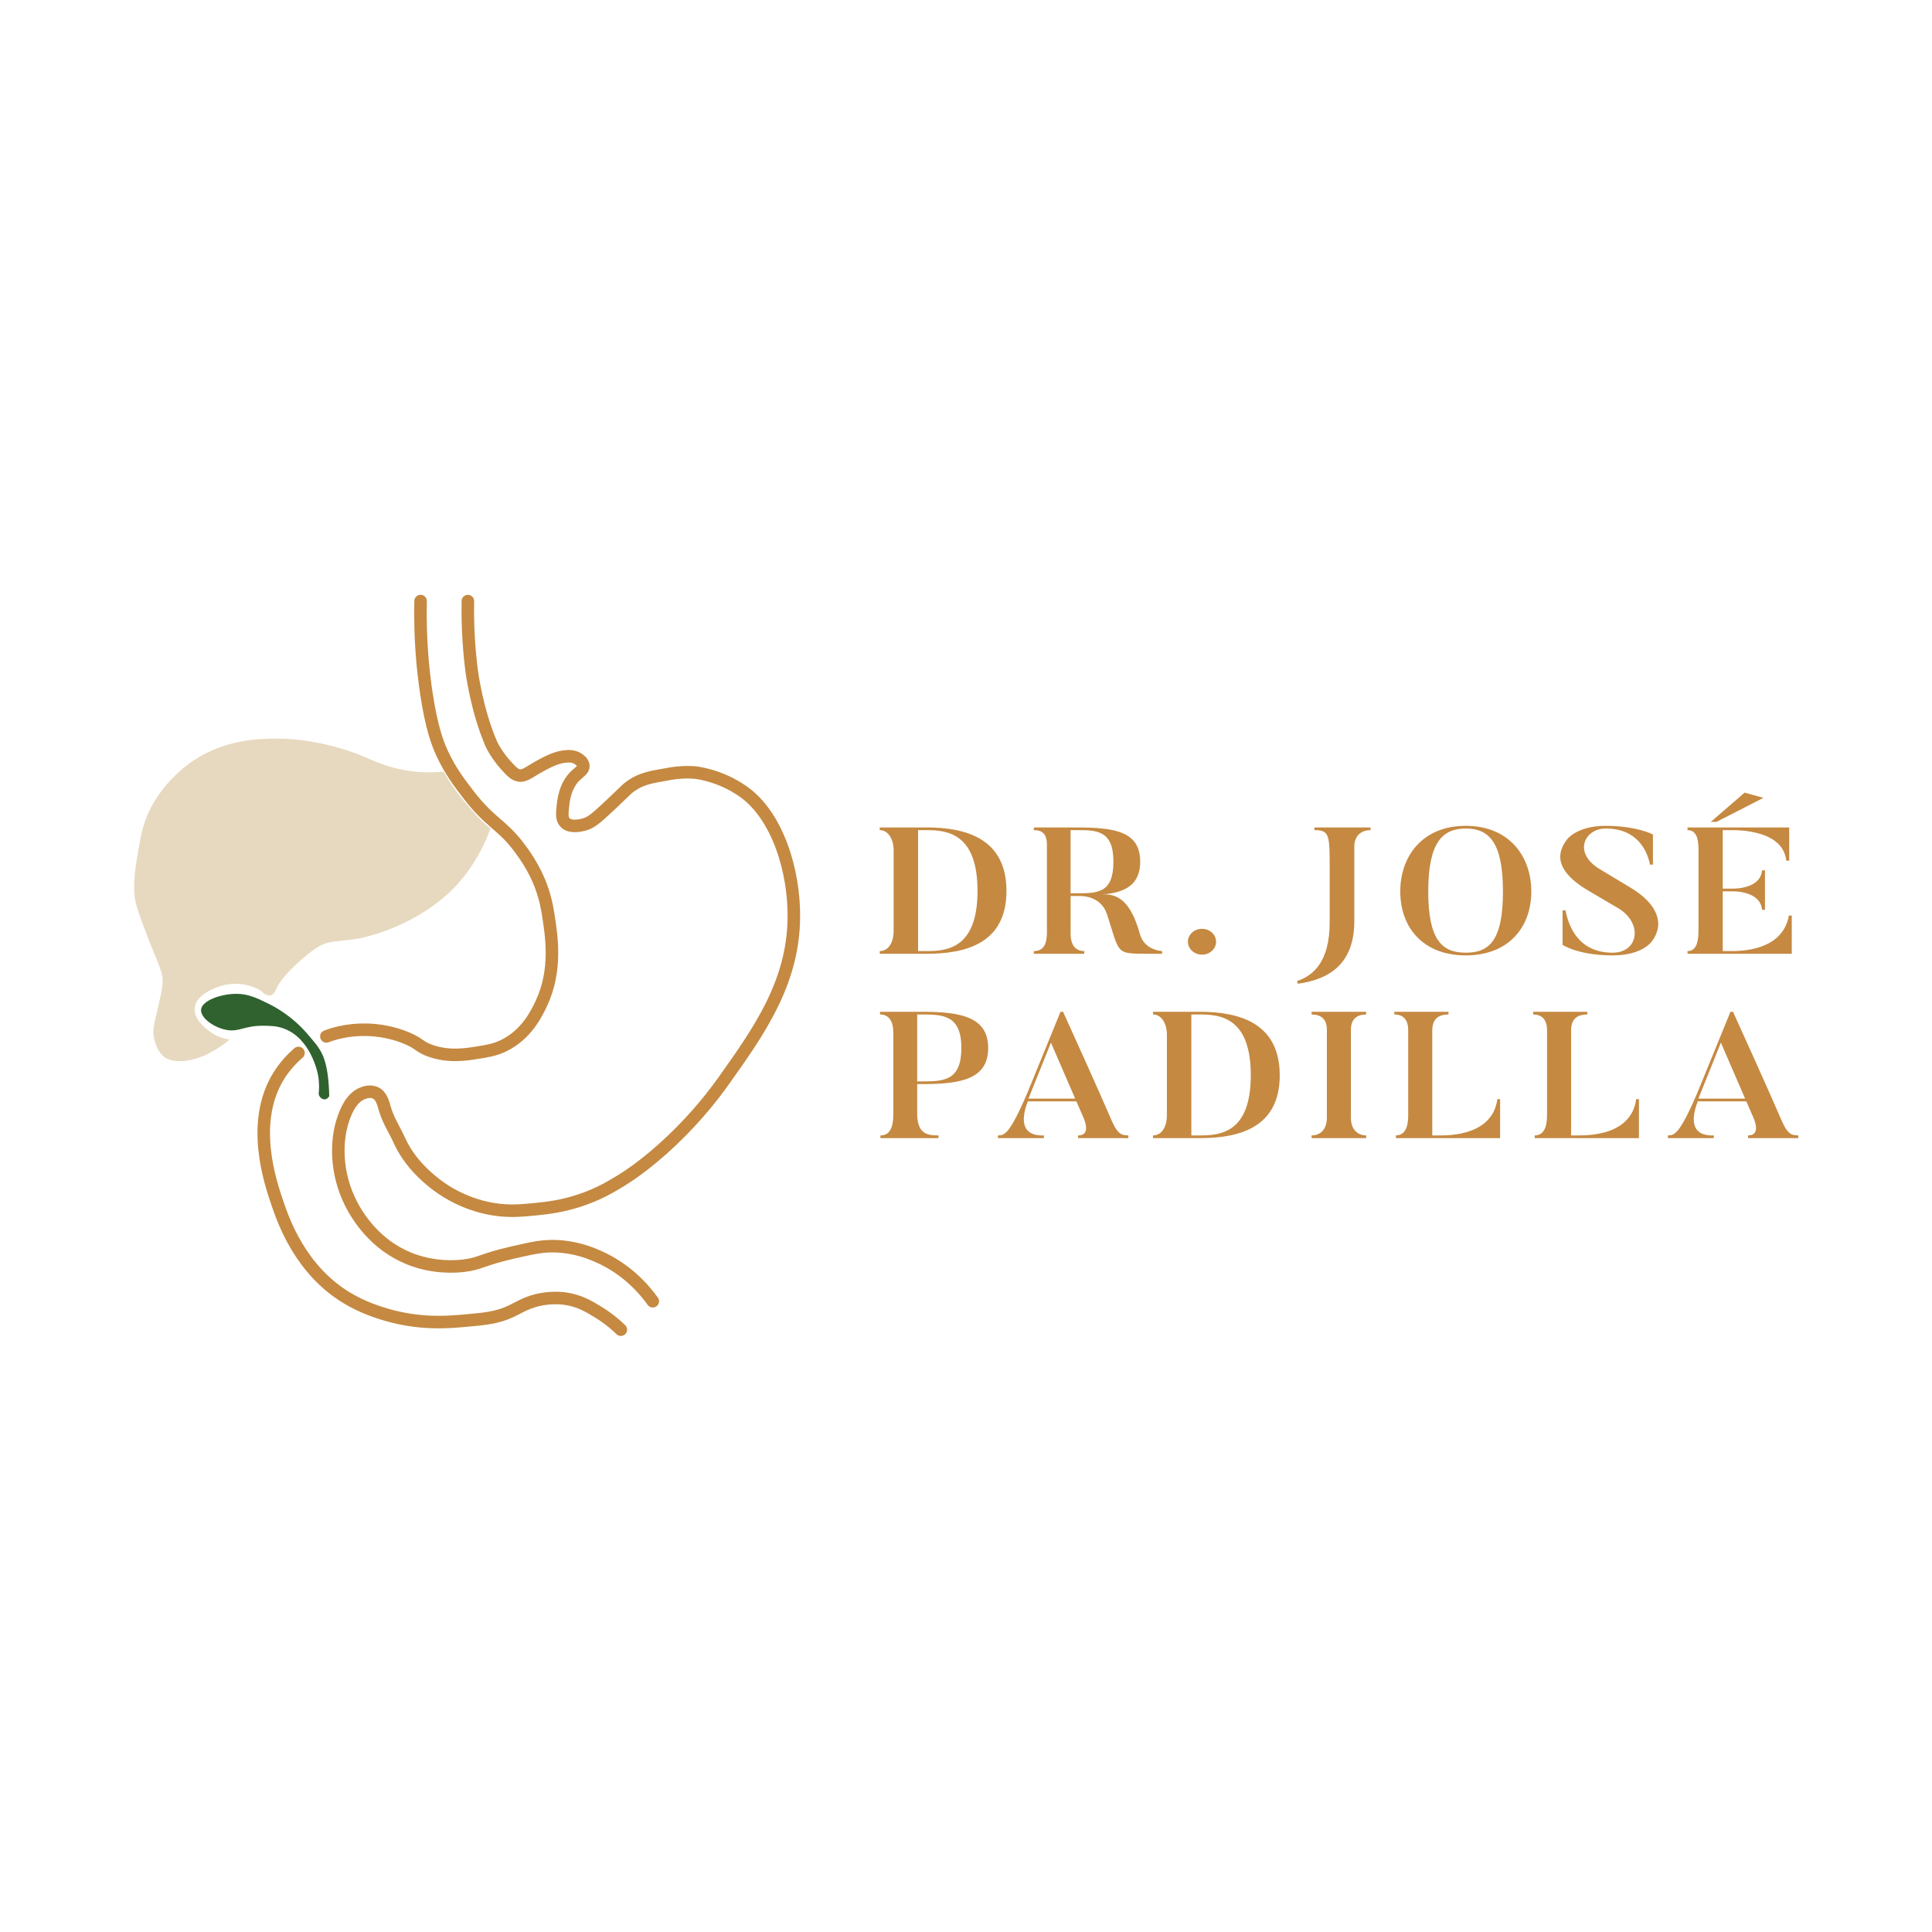 <svg width="1080" height="1080" viewBox="0 0 1080 1080" fill="none" xmlns="http://www.w3.org/2000/svg">
<path d="M166.848 588.606C163.784 591.242 159.525 595.501 155.905 601.282C139.663 627.254 151.072 660.823 154.975 672.295C158.303 682.089 167.642 709.557 193.623 725.379C202.934 731.051 211.971 733.75 215.974 734.927C234.377 740.316 249.698 739.14 258.115 738.419C271.229 737.298 277.886 736.723 286.057 732.829C290.79 730.577 294.984 727.704 302.59 726.309C309.74 724.996 315.321 725.835 316.789 726.072C324.34 727.321 329.474 730.458 334.48 733.522C337.845 735.583 342.332 738.711 347.056 743.298" stroke="#C58941" stroke-width="7" stroke-miterlimit="10" stroke-linecap="round"/>
<path d="M235.106 336C234.641 357.412 236.447 374.994 238.362 387.689C241.271 406.857 244.536 415.439 247.208 421.22C251.731 430.996 256.801 437.635 262.109 444.502C273.928 459.786 280.229 460.808 289.585 472.909C298.413 484.336 302.289 493.756 304.487 501.781C304.715 502.602 305.572 505.793 306.347 510.627C308.371 523.184 311.426 542.18 302.617 560.92C300.055 566.364 294.41 578.375 281.278 584.667C276.554 586.928 272.277 587.576 267.234 588.397C260.577 589.482 250.901 591.05 240.578 587.384C234.267 585.15 234.851 583.49 227.382 580.326C225.112 579.369 216.767 576.003 205.733 575.666C202.213 575.557 192.929 575.402 182.451 579.369" stroke="#C58941" stroke-width="7" stroke-miterlimit="10" stroke-linecap="round"/>
<path d="M261.535 336C261.261 351.886 262.41 365.264 263.705 375.35C263.705 375.35 266.505 397.063 274.575 415.712C274.575 415.712 277.658 422.844 285.126 430.303C286.978 432.155 288.154 433.048 289.786 433.404C293.343 434.188 295.486 431.635 303.137 427.504C309.284 424.184 312.849 423.172 316.178 422.844C318.294 422.643 320.756 422.67 323.008 424.084C323.565 424.43 326.018 425.963 326.109 428.124C326.2 430.249 323.929 431.462 321.759 433.541C315.822 439.24 315.001 447.275 314.618 451.096C314.245 454.789 313.944 457.771 315.859 459.786C318.768 462.841 324.595 461.4 326.109 461.027C330.258 459.996 332.839 457.853 341.01 450.165C350.777 440.964 350.011 441.447 351.561 440.234C358.318 434.936 365.213 434.261 371.432 433.094C375.39 432.346 381.336 431.234 388.504 431.854C388.504 431.854 402.338 433.057 415.825 442.715C434.611 456.175 444.177 486.834 443.767 513.499C443.201 549.867 424.087 576.715 404.344 604.456C399.857 610.767 390.391 623.379 376.092 637.049C361.282 651.22 349.883 658.297 347.065 660.02C341.885 663.185 335.584 666.978 326.419 670.261C315.193 674.283 305.964 675.277 300.338 675.851C291.756 676.718 284.534 677.456 275.195 675.851C257.75 672.86 246.013 663.969 242.293 660.95C238.837 658.142 229.061 650.217 223.352 637.669C220.707 631.85 217.105 626.406 215.281 620.287C214.205 616.676 213.348 612.609 210.001 610.976C207.183 609.599 204.064 610.666 203.171 610.976C196.322 613.329 193.331 621.473 191.99 625.257C187.741 637.313 187.431 655.716 196.34 673.07C200.107 680.402 209.773 695.85 228.623 703.492C242.375 709.073 254.987 708.052 259.355 707.532C268.538 706.429 269.177 704.149 286.987 700.082C298.112 697.537 303.839 696.279 311.509 696.671C322.361 697.218 330.358 700.601 334.17 702.261C350.366 709.283 360.151 720.801 364.903 727.403" stroke="#C58941" stroke-width="7" stroke-linecap="round" stroke-linejoin="round"/>
<path d="M77.442 474.614C75.809 484.007 74.387 492.215 75.272 501.006C75.782 506.104 78.099 512.168 82.722 524.288C88.75 540.082 91.477 543.201 90.793 550.679C90.546 553.415 89.698 557.163 88.002 564.65C86.26 572.329 85.421 574.517 85.832 578.311C86.279 582.542 88.148 587.531 90.902 590.111C97.313 596.112 113.418 593.677 128.364 581.11C125.92 580.773 121.124 579.752 116.564 576.14C114.512 574.517 108.448 569.711 108.803 563.72C109.25 556.069 120.385 551.865 125.255 550.679C135.642 548.153 144.971 552.831 146.384 554.327C146.512 554.464 147.232 555.266 148.454 555.868C148.673 555.977 149.895 556.579 150.871 556.506C152.996 556.351 154.391 552.959 154.683 552.284C157.811 545.062 171.171 533.681 176.569 530.088C184.102 525.072 188.78 526.832 201.091 524.497C203.125 524.114 229.626 518.789 250.765 499.273C257.093 493.428 266.924 482.485 274.147 463.416C274.201 463.27 274.156 463.097 274.028 462.996C269.341 459.403 264.38 453.886 258.835 447.11C254.203 441.447 250.509 436.021 248.065 431.389C248.038 431.343 247.992 431.316 247.938 431.325C244.007 431.726 238.517 432.009 231.587 431.279C217.515 429.802 208.651 425.069 200.389 421.731C198.948 421.148 178.019 412.876 155.221 412.886C145.554 412.886 123.887 412.895 104.463 427.787C100.842 430.559 85.85 442.633 80.251 461.546C78.956 465.924 78.089 470.912 77.451 474.605L77.442 474.614Z" fill="#E7D9BF"/>
<path d="M131.72 555.549C138.587 555.467 143.512 557.865 149.722 560.902C152.941 562.471 162.836 567.459 171.919 578.056C176.405 583.29 179.36 586.546 181.23 592.026C183.409 598.392 183.792 606.471 183.947 609.718C184.011 610.976 184.029 612.025 184.038 612.746C183.956 612.901 183.181 614.351 181.695 614.533C180.19 614.715 178.548 613.512 178.129 611.587C178.393 609.216 178.594 605.514 177.819 601.109C177.637 600.088 173.925 580.572 158.65 574.955C154.601 573.469 151.054 573.432 147.16 573.405C136.672 573.313 134.009 576.852 127.133 575.812C119.765 574.7 111.986 568.991 112.387 564.404C112.843 559.27 123.522 555.649 131.711 555.558L131.72 555.549Z" fill="#30622F"/>
<path d="M518.016 533.165H491.779V531.661C496.476 531.661 499.54 527.147 499.54 520.325V475.385C499.54 469.166 496.585 464.05 491.779 464.05V462.545H518.016C539.765 462.545 562.619 468.664 562.619 498.056C562.619 527.447 539.775 533.165 518.016 533.165ZM518.016 464.05H513.21V531.661H518.016C529.169 531.661 546.441 530.357 546.441 498.056C546.441 465.755 529.388 464.05 518.016 464.05Z" fill="#C58941"/>
<path d="M649.627 533.165H640.444C623.609 533.065 625.907 533.065 618.904 511.297C615.621 500.865 605.024 500.865 603.601 500.865H598.467V521.83C598.467 528.752 601.531 531.661 606.118 531.661V533.165H577.912V531.661C582.609 531.661 585.235 528.852 585.235 521.228V472.376C585.235 466.156 582.718 464.05 577.912 464.05V462.545H601.85C623.6 462.545 637.379 464.952 637.379 481.705C637.379 494.645 628.853 498.959 616.496 499.962C623.71 499.761 631.798 502.269 637.27 522.331C639.459 529.955 646.782 531.46 649.627 531.661V533.165ZM601.85 464.05H598.458V499.36H601.85C613.441 499.36 622.406 499.36 622.406 481.705C622.406 464.05 613.003 464.05 601.85 464.05Z" fill="#C58941"/>
<path d="M664.054 526.444C664.054 522.432 667.556 519.222 671.924 519.222C676.292 519.222 679.794 522.432 679.794 526.444C679.794 530.457 676.182 533.667 671.924 533.667C667.665 533.667 664.054 530.457 664.054 526.444Z" fill="#C58941"/>
<path d="M766.145 462.545V464.05C761.23 464.05 757.071 466.858 757.071 473.278V514.908C757.071 538.582 743.301 547.51 725.482 549.918L725.044 548.413C734.446 545.303 743.301 537.278 743.301 515.51V485.517C743.301 466.658 743.191 464.05 734.774 464.05V462.545H766.145Z" fill="#C58941"/>
<path d="M819.384 534.068C795.336 534.068 782.76 518.319 782.76 498.356C782.76 478.394 795.336 461.642 819.384 461.642C843.431 461.642 856.007 478.494 856.007 498.356C856.007 518.218 843.431 534.068 819.384 534.068ZM819.384 463.147C806.37 463.147 798.391 470.871 798.391 498.356C798.391 525.842 806.37 532.563 819.384 532.563C832.397 532.563 840.158 525.943 840.158 498.356C840.158 470.77 832.288 463.147 819.384 463.147Z" fill="#C58941"/>
<path d="M901.476 534.068C882.015 534.068 873.489 528.149 873.489 528.149V508.889H875.13C876.881 518.018 882.453 532.563 901.476 532.563C915.574 532.563 918.529 516.814 905.415 508.187L888.034 497.955C875.03 490.331 867.151 480.802 875.896 469.366C875.896 469.366 881.249 461.642 897.545 461.642C914.818 461.642 924.001 466.457 924.001 466.457V483.309H922.359C920.827 475.686 915.365 463.147 897.545 463.147C885.736 463.147 879.07 476.789 894.372 485.918L911.863 496.45C926.399 505.278 930.667 516.212 923.672 525.842C923.672 525.842 918.757 534.068 901.485 534.068H901.476Z" fill="#C58941"/>
<path d="M1001.61 511.799V533.165H943.343V531.661C947.93 531.661 949.462 527.247 949.462 520.426V474.783C949.462 468.564 948.149 464.05 943.343 464.05V462.545H1000.18V481.103H998.543C996.682 464.15 972.416 464.05 967.938 464.05H963.023V496.752H968.485C970.017 496.752 984.116 496.752 984.991 486.52H986.633V508.589H984.991C984.116 498.256 969.908 498.256 968.485 498.256H963.023V531.661H967.51C972.315 531.661 996.482 531.861 999.975 511.799H1001.62H1001.61ZM975.261 443.084L985.757 445.993L959.521 459.435H956.347L975.261 443.084Z" fill="#C58941"/>
<path d="M512.709 622.471C512.709 634.208 518.828 634.709 524.628 634.709V636.214H492.163V634.709C497.187 634.709 499.376 630.797 499.376 622.572V577.531C499.376 571.011 497.078 567.098 491.944 567.098V565.594H515.663C537.413 565.594 552.396 568.603 552.396 585.857C552.396 603.111 537.422 606.02 515.663 606.02H512.709V622.471ZM515.663 604.515C527.692 604.515 537.413 604.014 537.413 585.857C537.413 567.7 527.464 567.098 515.663 567.098H512.709V604.515H515.663Z" fill="#C58941"/>
<path d="M630.768 636.214H602.671V634.709C609.885 634.709 606.501 626.484 605.188 623.675L601.686 615.65H574.575C573.042 619.662 567.252 635.311 583.539 634.709V636.214H557.85V634.709C561.351 634.609 564.078 634.709 574.137 611.337L592.831 565.594H594.254C614.371 609.832 621.694 626.985 621.694 626.985C625.306 635.01 627.813 634.509 630.768 634.709V636.214ZM601.039 614.145L587.488 582.848L574.912 614.145H601.039Z" fill="#C58941"/>
<path d="M670.774 636.214H644.538V634.709C649.234 634.709 652.298 630.195 652.298 623.374V578.434C652.298 572.214 649.344 567.098 644.538 567.098V565.594H670.774C692.524 565.594 715.377 571.713 715.377 601.105C715.377 630.496 692.533 636.214 670.774 636.214ZM670.774 567.098H665.968V634.709H670.774C681.927 634.709 699.199 633.405 699.199 601.105C699.199 568.804 682.146 567.098 670.774 567.098Z" fill="#C58941"/>
<path d="M763.691 565.594V567.098C758.995 567.098 755.165 569.305 755.165 575.525V624.778C755.165 631.6 759.104 634.709 763.691 634.709V636.214H733.196V634.709C737.893 634.709 741.723 631.6 741.723 624.778V575.525C741.723 569.305 738.002 567.098 733.196 567.098V565.594H763.691Z" fill="#C58941"/>
<path d="M838.571 614.446V636.214H780.307V634.709C785.004 634.709 787.192 630.597 787.192 623.775V575.826C787.192 569.707 784.128 567.098 779.432 567.098V565.594H809.717V567.098C805.011 567.098 800.643 568.804 800.643 576.026V634.709H804.583C810.483 634.709 834.212 634.709 837.048 614.446H838.58H838.571Z" fill="#C58941"/>
<path d="M916.177 614.446V636.214H857.913V634.709C862.609 634.709 864.798 630.597 864.798 623.775V575.826C864.798 569.707 861.734 567.098 857.038 567.098V565.594H887.323V567.098C882.617 567.098 878.249 568.804 878.249 576.026V634.709H882.189C888.089 634.709 911.818 634.709 914.654 614.446H916.186H916.177Z" fill="#C58941"/>
<path d="M1005.27 636.214H977.176V634.709C984.39 634.709 981.006 626.484 979.693 623.675L976.191 615.65H949.079C947.547 619.662 941.757 635.311 958.044 634.709V636.214H932.354V634.709C935.856 634.609 938.583 634.709 948.642 611.337L967.336 565.594H968.759C988.876 609.832 996.199 626.985 996.199 626.985C999.81 635.01 1002.32 634.509 1005.27 634.709V636.214ZM975.535 614.145L961.983 582.848L949.408 614.145H975.535Z" fill="#C58941"/>
</svg>
